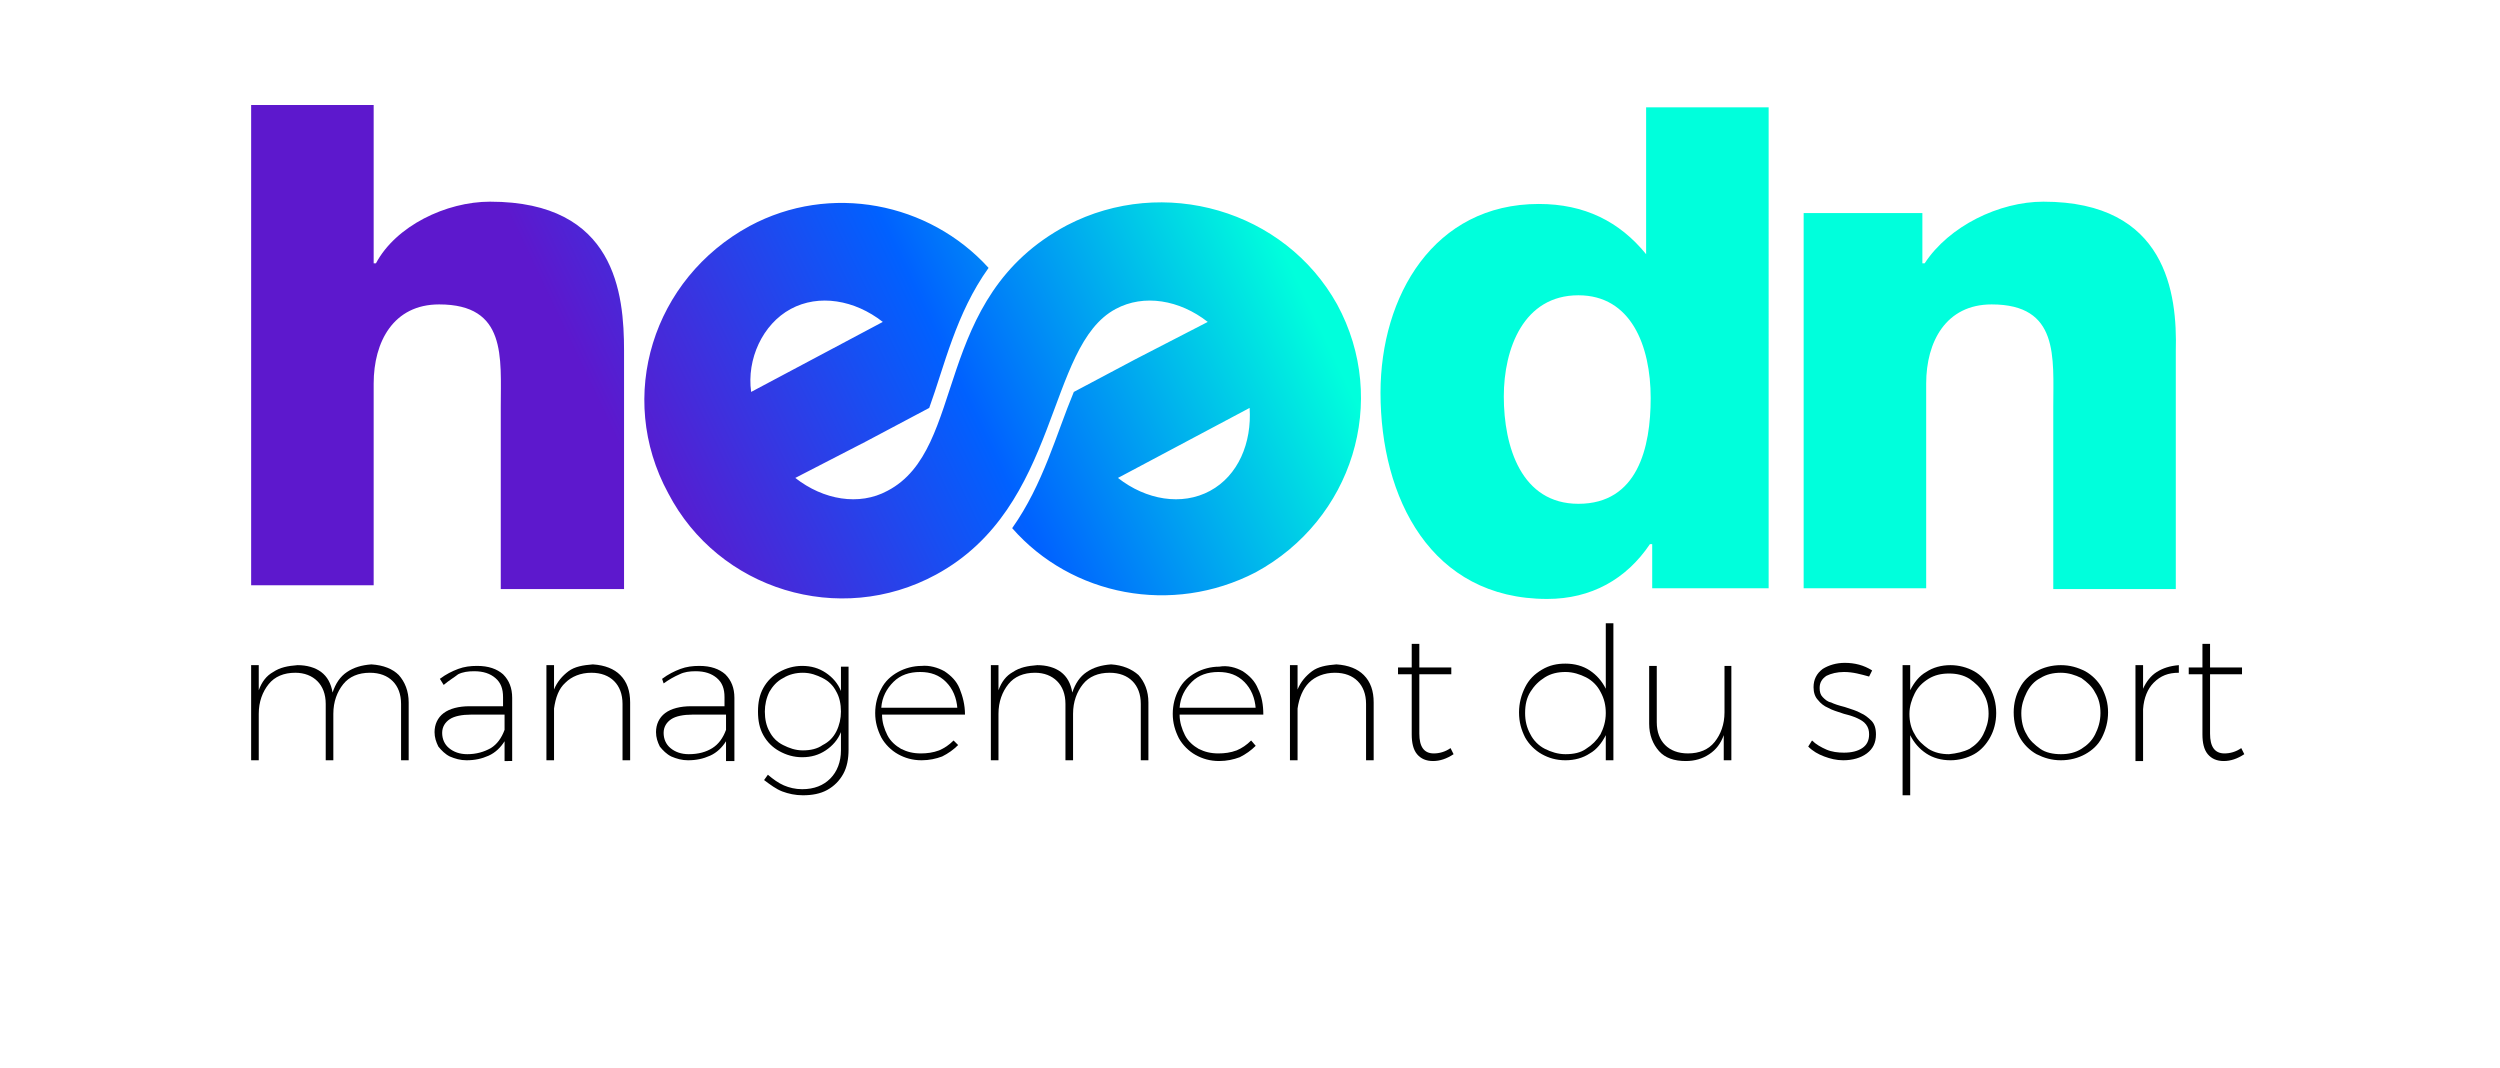 <?xml version="1.0" encoding="utf-8"?>
<!-- Generator: Adobe Illustrator 27.2.0, SVG Export Plug-In . SVG Version: 6.00 Build 0)  -->
<svg version="1.1" id="Calque_1" xmlns="http://www.w3.org/2000/svg" xmlns:xlink="http://www.w3.org/1999/xlink" x="0px" y="0px"
	 viewBox="0 0 328.5 140.4" style="enable-background:new 0 0 328.5 140.4;" xml:space="preserve">
<style type="text/css">
	.st0{enable-background:new    ;}
	.st1{fill:url(#SVGID_1_);}
	.st2{fill:url(#SVGID_00000003822901252724863350000009352063743469750697_);}
	.st3{fill:url(#SVGID_00000133527461447823821470000001272452153240313233_);}
	.st4{fill:url(#SVGID_00000063602742216079954230000004258488998129494147_);}
</style>
<g class="st0">
	<path d="M52.4,88.7c0.8,0.9,1.3,2.1,1.3,3.6v7.6h-1v-7.4c0-1.3-0.4-2.3-1.1-3c-0.7-0.7-1.7-1.1-3-1.1c-1.5,0-2.7,0.5-3.5,1.5   c-0.8,1-1.3,2.3-1.3,3.9v6.1h-1v-7.4c0-1.3-0.4-2.3-1.1-3c-0.7-0.7-1.7-1.1-2.9-1.1c-1.5,0-2.7,0.5-3.5,1.5c-0.8,1-1.3,2.3-1.3,3.9   v6.1h-1V87.4h1v3.3c0.4-1.1,1-1.9,1.9-2.4c0.9-0.6,1.9-0.8,3.2-0.9c1.2,0,2.3,0.3,3.1,0.9c0.8,0.6,1.3,1.5,1.5,2.7   c0.4-1.2,1-2.1,1.9-2.7c0.9-0.6,1.9-0.9,3.2-1C50.4,87.4,51.6,87.9,52.4,88.7z"/>
	<path d="M66.3,99.9l0-2.5c-0.5,0.8-1.2,1.5-2.1,1.9s-1.8,0.6-2.9,0.6c-0.8,0-1.5-0.2-2.2-0.5c-0.6-0.3-1.1-0.8-1.5-1.3   c-0.3-0.6-0.5-1.2-0.5-1.9c0-1,0.4-1.9,1.2-2.5c0.8-0.6,2-0.9,3.4-0.9h4.4v-1.2c0-1.1-0.3-1.9-1-2.5s-1.6-0.9-2.8-0.9   c-0.8,0-1.5,0.1-2.1,0.4C59.7,89,59,89.4,58.3,90l-0.5-0.8c0.8-0.6,1.6-1,2.4-1.3c0.8-0.3,1.6-0.4,2.5-0.4c1.5,0,2.6,0.4,3.4,1.1   c0.8,0.8,1.2,1.8,1.2,3.1l0,8.3H66.3z M64.5,98.3c0.8-0.5,1.4-1.3,1.8-2.4v-2h-4.4c-1.2,0-2.2,0.2-2.8,0.6c-0.6,0.4-1,1-1,1.8   c0,0.8,0.3,1.5,0.9,2c0.6,0.5,1.4,0.8,2.4,0.8C62.6,99.1,63.6,98.8,64.5,98.3z"/>
	<path d="M81.5,88.7c0.9,0.9,1.3,2.1,1.3,3.6v7.6h-1v-7.4c0-1.3-0.4-2.3-1.1-3c-0.7-0.7-1.7-1.1-3-1.1c-1.4,0-2.6,0.5-3.4,1.3   c-0.9,0.8-1.3,2-1.5,3.4v6.8h-1V87.4h1v3.2c0.4-1,1.1-1.8,1.9-2.4s1.9-0.8,3.2-0.9C79.5,87.4,80.7,87.9,81.5,88.7z"/>
	<path d="M95.4,99.9l0-2.5c-0.5,0.8-1.2,1.5-2.1,1.9s-1.8,0.6-2.9,0.6c-0.8,0-1.5-0.2-2.2-0.5c-0.6-0.3-1.1-0.8-1.5-1.3   c-0.3-0.6-0.5-1.2-0.5-1.9c0-1,0.4-1.9,1.2-2.5c0.8-0.6,2-0.9,3.4-0.9h4.4v-1.2c0-1.1-0.3-1.9-1-2.5s-1.6-0.9-2.8-0.9   c-0.8,0-1.5,0.1-2.1,0.4c-0.7,0.3-1.4,0.7-2.1,1.2L87,89.2c0.8-0.6,1.6-1,2.4-1.3c0.8-0.3,1.6-0.4,2.5-0.4c1.5,0,2.6,0.4,3.4,1.1   c0.8,0.8,1.2,1.8,1.2,3.1l0,8.3H95.4z M93.6,98.3c0.8-0.5,1.4-1.3,1.8-2.4v-2h-4.4c-1.2,0-2.2,0.2-2.8,0.6c-0.6,0.4-1,1-1,1.8   c0,0.8,0.3,1.5,0.9,2c0.6,0.5,1.4,0.8,2.4,0.8C91.8,99.1,92.8,98.8,93.6,98.3z"/>
	<path d="M111.5,87.4v11.1c0,1.2-0.2,2.3-0.7,3.2c-0.5,0.9-1.2,1.6-2.1,2.1c-0.9,0.5-2,0.7-3.2,0.7c-1,0-1.9-0.2-2.7-0.5   c-0.8-0.3-1.6-0.9-2.4-1.5l0.5-0.7c0.7,0.6,1.4,1.1,2.1,1.4c0.7,0.3,1.5,0.5,2.4,0.5c1.6,0,2.8-0.5,3.7-1.4   c0.9-0.9,1.4-2.2,1.4-3.7v-2.4c-0.4,1-1.1,1.8-2,2.4c-0.9,0.6-1.9,0.9-3.1,0.9c-1.1,0-2.1-0.3-3-0.8c-0.9-0.5-1.6-1.2-2.1-2.1   c-0.5-0.9-0.7-1.9-0.7-3.1s0.2-2.2,0.7-3.1c0.5-0.9,1.2-1.6,2.1-2.1c0.9-0.5,1.9-0.8,3-0.8c1.2,0,2.2,0.3,3.1,0.9   c0.9,0.6,1.6,1.4,2,2.4v-3.2H111.5z M108.1,97.9c0.8-0.4,1.4-1,1.8-1.8c0.4-0.8,0.6-1.7,0.6-2.6c0-1-0.2-1.9-0.6-2.6   c-0.4-0.8-1-1.4-1.8-1.8c-0.8-0.4-1.6-0.7-2.6-0.7c-0.9,0-1.8,0.2-2.6,0.7c-0.8,0.4-1.4,1.1-1.8,1.8c-0.4,0.8-0.6,1.7-0.6,2.6   c0,1,0.2,1.9,0.6,2.6c0.4,0.8,1,1.4,1.8,1.8c0.8,0.4,1.6,0.7,2.6,0.7C106.5,98.6,107.4,98.4,108.1,97.9z"/>
	<path d="M124.1,88.2c0.9,0.6,1.6,1.3,2,2.3s0.7,2.1,0.7,3.4h-10.9c0,1,0.3,1.9,0.7,2.7c0.4,0.8,1.1,1.4,1.8,1.8   c0.8,0.4,1.6,0.6,2.6,0.6c0.8,0,1.6-0.1,2.4-0.4c0.7-0.3,1.3-0.7,1.9-1.3l0.6,0.6c-0.6,0.6-1.3,1.1-2.1,1.5   c-0.8,0.3-1.7,0.5-2.7,0.5c-1.2,0-2.2-0.3-3.1-0.8c-0.9-0.5-1.7-1.3-2.2-2.2c-0.5-1-0.8-2-0.8-3.2s0.3-2.3,0.8-3.2   c0.5-1,1.3-1.7,2.2-2.2c0.9-0.5,2-0.8,3.1-0.8C122.1,87.4,123.2,87.7,124.1,88.2z M125.8,93.1c-0.1-1.4-0.6-2.6-1.5-3.5   c-0.9-0.9-2-1.3-3.4-1.3c-1.4,0-2.6,0.4-3.5,1.3c-0.9,0.9-1.5,2-1.6,3.4H125.8z"/>
	<path d="M149.6,88.7c0.8,0.9,1.3,2.1,1.3,3.6v7.6h-1v-7.4c0-1.3-0.4-2.3-1.1-3c-0.7-0.7-1.7-1.1-3-1.1c-1.5,0-2.7,0.5-3.5,1.5   c-0.8,1-1.3,2.3-1.3,3.9v6.1h-1v-7.4c0-1.3-0.4-2.3-1.1-3c-0.7-0.7-1.7-1.1-2.9-1.1c-1.5,0-2.7,0.5-3.5,1.5c-0.8,1-1.3,2.3-1.3,3.9   v6.1h-1V87.4h1v3.3c0.4-1.1,1-1.9,1.9-2.4c0.9-0.6,1.9-0.8,3.2-0.9c1.2,0,2.3,0.3,3.1,0.9c0.8,0.6,1.3,1.5,1.5,2.7   c0.4-1.2,1-2.1,1.9-2.7c0.9-0.6,1.9-0.9,3.2-1C147.5,87.4,148.7,87.9,149.6,88.7z"/>
	<path d="M163.3,88.2c0.9,0.6,1.6,1.3,2,2.3c0.5,1,0.7,2.1,0.7,3.4H155c0,1,0.3,1.9,0.7,2.7c0.4,0.8,1.1,1.4,1.8,1.8   c0.8,0.4,1.6,0.6,2.6,0.6c0.8,0,1.6-0.1,2.4-0.4c0.7-0.3,1.3-0.7,1.9-1.3L165,98c-0.6,0.6-1.3,1.1-2.1,1.5   c-0.8,0.3-1.7,0.5-2.7,0.5c-1.2,0-2.2-0.3-3.1-0.8c-0.9-0.5-1.7-1.3-2.2-2.2c-0.5-1-0.8-2-0.8-3.2s0.3-2.3,0.8-3.2   c0.5-1,1.3-1.7,2.2-2.2c0.9-0.5,2-0.8,3.1-0.8C161.3,87.4,162.4,87.7,163.3,88.2z M165,93.1c-0.1-1.4-0.6-2.6-1.5-3.5   c-0.9-0.9-2-1.3-3.4-1.3c-1.4,0-2.6,0.4-3.5,1.3c-0.9,0.9-1.5,2-1.6,3.4H165z"/>
	<path d="M179.2,88.7c0.9,0.9,1.3,2.1,1.3,3.6v7.6h-1v-7.4c0-1.3-0.4-2.3-1.1-3c-0.7-0.7-1.7-1.1-3-1.1c-1.4,0-2.6,0.5-3.4,1.3   s-1.3,2-1.5,3.4v6.8h-1V87.4h1v3.2c0.4-1,1.1-1.8,1.9-2.4s1.9-0.8,3.2-0.9C177.2,87.4,178.4,87.9,179.2,88.7z"/>
	<path d="M191,99.1c-0.9,0.6-1.8,0.9-2.7,0.9c-0.9,0-1.6-0.3-2.1-0.9c-0.5-0.6-0.7-1.5-0.7-2.6v-7.9h-1.8v-0.9h1.8v-3.1h1v3.1h4.2   v0.9h-4.2v7.8c0,1.7,0.6,2.6,1.9,2.6c0.7,0,1.5-0.2,2.2-0.7L191,99.1z"/>
	<path d="M212,82.1v17.8h-1v-3.3c-0.5,1-1.2,1.9-2.1,2.4c-0.9,0.6-2,0.9-3.2,0.9c-1.2,0-2.2-0.3-3.1-0.8s-1.7-1.3-2.2-2.2   c-0.5-1-0.8-2-0.8-3.3c0-1.2,0.3-2.3,0.8-3.3s1.2-1.7,2.2-2.3s2-0.8,3.1-0.8c1.2,0,2.3,0.3,3.2,0.9c0.9,0.6,1.6,1.4,2.1,2.4v-8.6   H212z M208.4,98.4c0.8-0.5,1.4-1.1,1.9-1.9c0.4-0.8,0.7-1.7,0.7-2.8c0-1-0.2-1.9-0.7-2.8c-0.4-0.8-1.1-1.5-1.9-1.9   s-1.7-0.7-2.7-0.7c-1,0-1.9,0.2-2.7,0.7s-1.4,1.1-1.9,1.9s-0.7,1.7-0.7,2.8c0,1,0.2,1.9,0.7,2.8c0.4,0.8,1.1,1.5,1.9,1.9   s1.7,0.7,2.7,0.7C206.8,99.1,207.7,98.9,208.4,98.4z"/>
	<path d="M227.5,87.4v12.5h-1v-3.3c-0.4,1.1-1,1.9-1.9,2.5c-0.9,0.6-1.9,0.9-3.1,0.9c-1.5,0-2.7-0.4-3.5-1.3   c-0.8-0.9-1.3-2.1-1.3-3.6v-7.6h1v7.4c0,1.3,0.4,2.3,1.1,3c0.7,0.7,1.7,1.1,3,1.1c1.5,0,2.7-0.5,3.5-1.5c0.8-1,1.3-2.3,1.3-3.9   v-6.1H227.5z"/>
	<path d="M242.3,88.3c-0.9,0-1.7,0.2-2.3,0.5c-0.6,0.4-0.9,0.9-0.9,1.6c0,0.5,0.1,0.9,0.4,1.2s0.6,0.6,1.1,0.7   c0.4,0.2,1,0.4,1.8,0.6c0.9,0.3,1.6,0.5,2.1,0.8c0.5,0.2,1,0.6,1.4,1c0.4,0.4,0.6,1,0.6,1.8c0,1.1-0.4,1.9-1.2,2.5   c-0.8,0.6-1.9,0.9-3.1,0.9c-0.9,0-1.7-0.2-2.5-0.5c-0.8-0.3-1.5-0.7-2.1-1.3l0.5-0.8c0.5,0.5,1.2,0.9,1.9,1.2   c0.7,0.3,1.5,0.4,2.3,0.4c1,0,1.8-0.2,2.4-0.6c0.6-0.4,0.9-1,0.9-1.8c0-0.5-0.1-0.9-0.4-1.3s-0.7-0.6-1.1-0.8   c-0.4-0.2-1-0.4-1.8-0.6c-0.9-0.3-1.6-0.5-2.1-0.8c-0.5-0.2-1-0.6-1.3-1c-0.4-0.4-0.6-1-0.6-1.7c0-1,0.4-1.8,1.2-2.4   c0.8-0.5,1.8-0.8,2.9-0.8c1.3,0,2.5,0.3,3.6,1l-0.4,0.8C244.5,88.6,243.5,88.3,242.3,88.3z"/>
	<path d="M259.4,88.2c0.9,0.5,1.6,1.3,2.1,2.2c0.5,1,0.8,2,0.8,3.3c0,1.2-0.3,2.3-0.8,3.2s-1.2,1.7-2.1,2.2c-0.9,0.5-2,0.8-3.1,0.8   c-1.2,0-2.3-0.3-3.2-0.9s-1.6-1.4-2.1-2.4v7.9h-1V87.4h1v3.3c0.5-1,1.2-1.9,2.1-2.4c0.9-0.6,2-0.9,3.2-0.9   C257.4,87.4,258.5,87.7,259.4,88.2z M258.8,98.4c0.8-0.5,1.4-1.1,1.8-1.9c0.4-0.8,0.7-1.7,0.7-2.7c0-1-0.2-1.9-0.7-2.7   c-0.4-0.8-1.1-1.4-1.8-1.9c-0.8-0.5-1.7-0.7-2.7-0.7c-1,0-1.9,0.2-2.7,0.7c-0.8,0.5-1.4,1.1-1.8,1.9c-0.4,0.8-0.7,1.7-0.7,2.7   c0,1,0.2,1.9,0.7,2.7c0.4,0.8,1.1,1.4,1.8,1.9c0.8,0.5,1.7,0.7,2.7,0.7C257.1,99,258,98.8,258.8,98.4z"/>
	<path d="M274,88.2c0.9,0.5,1.7,1.3,2.2,2.2c0.5,1,0.8,2,0.8,3.2c0,1.2-0.3,2.3-0.8,3.3s-1.3,1.7-2.2,2.2c-0.9,0.5-2,0.8-3.2,0.8   c-1.2,0-2.2-0.3-3.2-0.8c-0.9-0.5-1.7-1.3-2.2-2.2s-0.8-2-0.8-3.3c0-1.2,0.3-2.3,0.8-3.2c0.5-1,1.3-1.7,2.2-2.2   c0.9-0.5,2-0.8,3.2-0.8C272,87.4,273,87.7,274,88.2z M268.1,89.1c-0.8,0.4-1.4,1.1-1.8,1.9c-0.4,0.8-0.7,1.7-0.7,2.7   c0,1,0.2,2,0.7,2.8c0.4,0.8,1.1,1.4,1.8,1.9s1.7,0.7,2.7,0.7s1.9-0.2,2.7-0.7s1.4-1.1,1.8-1.9c0.4-0.8,0.7-1.7,0.7-2.8   c0-1-0.2-1.9-0.7-2.7c-0.4-0.8-1.1-1.4-1.8-1.9c-0.8-0.4-1.7-0.7-2.7-0.7S268.9,88.6,268.1,89.1z"/>
	<path d="M283.4,88.3c0.8-0.5,1.7-0.8,2.9-0.9v1c-1.4,0-2.4,0.4-3.3,1.3c-0.8,0.8-1.3,2-1.4,3.5v6.8h-1V87.4h1v3.1   C282,89.6,282.6,88.8,283.4,88.3z"/>
	<path d="M294.9,99.1c-0.9,0.6-1.8,0.9-2.7,0.9c-0.9,0-1.6-0.3-2.1-0.9c-0.5-0.6-0.7-1.5-0.7-2.6v-7.9h-1.8v-0.9h1.8v-3.1h1v3.1h4.2   v0.9h-4.2v7.8c0,1.7,0.6,2.6,1.9,2.6c0.7,0,1.5-0.2,2.2-0.7L294.9,99.1z"/>
</g>
<g>
	
		<linearGradient id="SVGID_1_" gradientUnits="userSpaceOnUse" x1="71.805" y1="740.764" x2="152.988" y2="702.03" gradientTransform="matrix(1 0 0 1 0 -702)">
		<stop  offset="0" style="stop-color:#5D18CD"/>
		<stop  offset="0.49" style="stop-color:#0061FF"/>
		<stop  offset="1" style="stop-color:#00FFDC"/>
	</linearGradient>
	<path class="st1" d="M64.4,26.5c-5.8,0-12.4,3.2-15,8.1h-0.3V13.8H33v63.1h16.1V50.4c0-5.5,2.6-10.4,8.6-10.4   c8.9,0,8.1,6.9,8.1,13.5v23.9H82V46.1C82,38.6,80.9,26.5,64.4,26.5z"/>
	
		<linearGradient id="SVGID_00000073721203268693687210000003883000881009787795_" gradientUnits="userSpaceOnUse" x1="102.784" y1="805.692" x2="183.967" y2="766.958" gradientTransform="matrix(1 0 0 1 0 -702)">
		<stop  offset="0" style="stop-color:#5D18CD"/>
		<stop  offset="0.49" style="stop-color:#0061FF"/>
		<stop  offset="1" style="stop-color:#00FFDC"/>
	</linearGradient>
	<path style="fill:url(#SVGID_00000073721203268693687210000003883000881009787795_);" d="M216.3,33.4L216.3,33.4   c-3.5-4.3-8.1-6.6-14.1-6.6c-13.8,0-20.8,12.1-20.8,24.8c0,13.8,6.6,27.1,21.9,27.1c5.8,0,10.4-2.6,13.5-7.2h0.3v5.8h15.3V14.1   h-16.1L216.3,33.4L216.3,33.4z M207.4,66.2c-7.5,0-9.8-7.5-9.8-14.1c0-6.3,2.6-13.3,9.8-13.3c6.9,0,9.5,6.6,9.5,13.5   C216.9,58.8,215.2,66.2,207.4,66.2z"/>
	
		<linearGradient id="SVGID_00000108311367417795593150000011149575872746657212_" gradientUnits="userSpaceOnUse" x1="112.384" y1="825.813" x2="193.567" y2="787.079" gradientTransform="matrix(1 0 0 1 0 -702)">
		<stop  offset="0" style="stop-color:#5D18CD"/>
		<stop  offset="0.49" style="stop-color:#0061FF"/>
		<stop  offset="1" style="stop-color:#00FFDC"/>
	</linearGradient>
	<path style="fill:url(#SVGID_00000108311367417795593150000011149575872746657212_);" d="M268.5,26.5c-5.8,0-12.4,3.2-15.6,8.1   h-0.3V28H237v49.3h16.1V50.4c0-5.5,2.6-10.4,8.6-10.4c8.9,0,8.1,6.9,8.1,13.5v23.9h16.1V46.1C286.1,38.6,284.7,26.5,268.5,26.5z"/>
	
		<linearGradient id="SVGID_00000077318551174217922020000003076388915189084065_" gradientUnits="userSpaceOnUse" x1="88.233" y1="775.195" x2="169.416" y2="736.46" gradientTransform="matrix(1 0 0 1 0 -702)">
		<stop  offset="0" style="stop-color:#5D18CD"/>
		<stop  offset="0.49" style="stop-color:#0061FF"/>
		<stop  offset="1" style="stop-color:#00FFDC"/>
	</linearGradient>
	<path style="fill:url(#SVGID_00000077318551174217922020000003076388915189084065_);" d="M140.2,29.6c-17.9,9.5-13,29.4-23.6,34.9   c-3.7,2-8.4,1.2-12.1-1.7l9.5-4.9l-6.6,3.5l14.7-7.8c2-5.5,3.5-12.4,7.8-18.4c-7.8-8.6-20.8-11.2-31.4-5.5   c-12.7,6.9-17.6,22.4-10.7,35.1c6.6,12.7,22.5,17.6,35.2,10.7c16.4-8.9,14.4-30,23.6-34.9c3.7-2,8.4-1.2,12.1,1.7l-9.5,4.9l0,0   l-8.1,4.3c-2.3,5.5-4,12.1-8.1,17.9c7.8,8.9,21,11.5,32,5.8c12.7-6.9,17.6-22.5,10.7-35.2C168.8,27.6,152.9,23,140.2,29.6z    M103.9,40.6c3.7-2,8.4-1.2,12.1,1.7l-17.3,9.2C98.1,47.2,100.2,42.6,103.9,40.6z M159,64.5c-3.7,2-8.4,1.2-12.1-1.7l17.3-9.2   C164.5,58.2,162.7,62.5,159,64.5z"/>
</g>
</svg>

